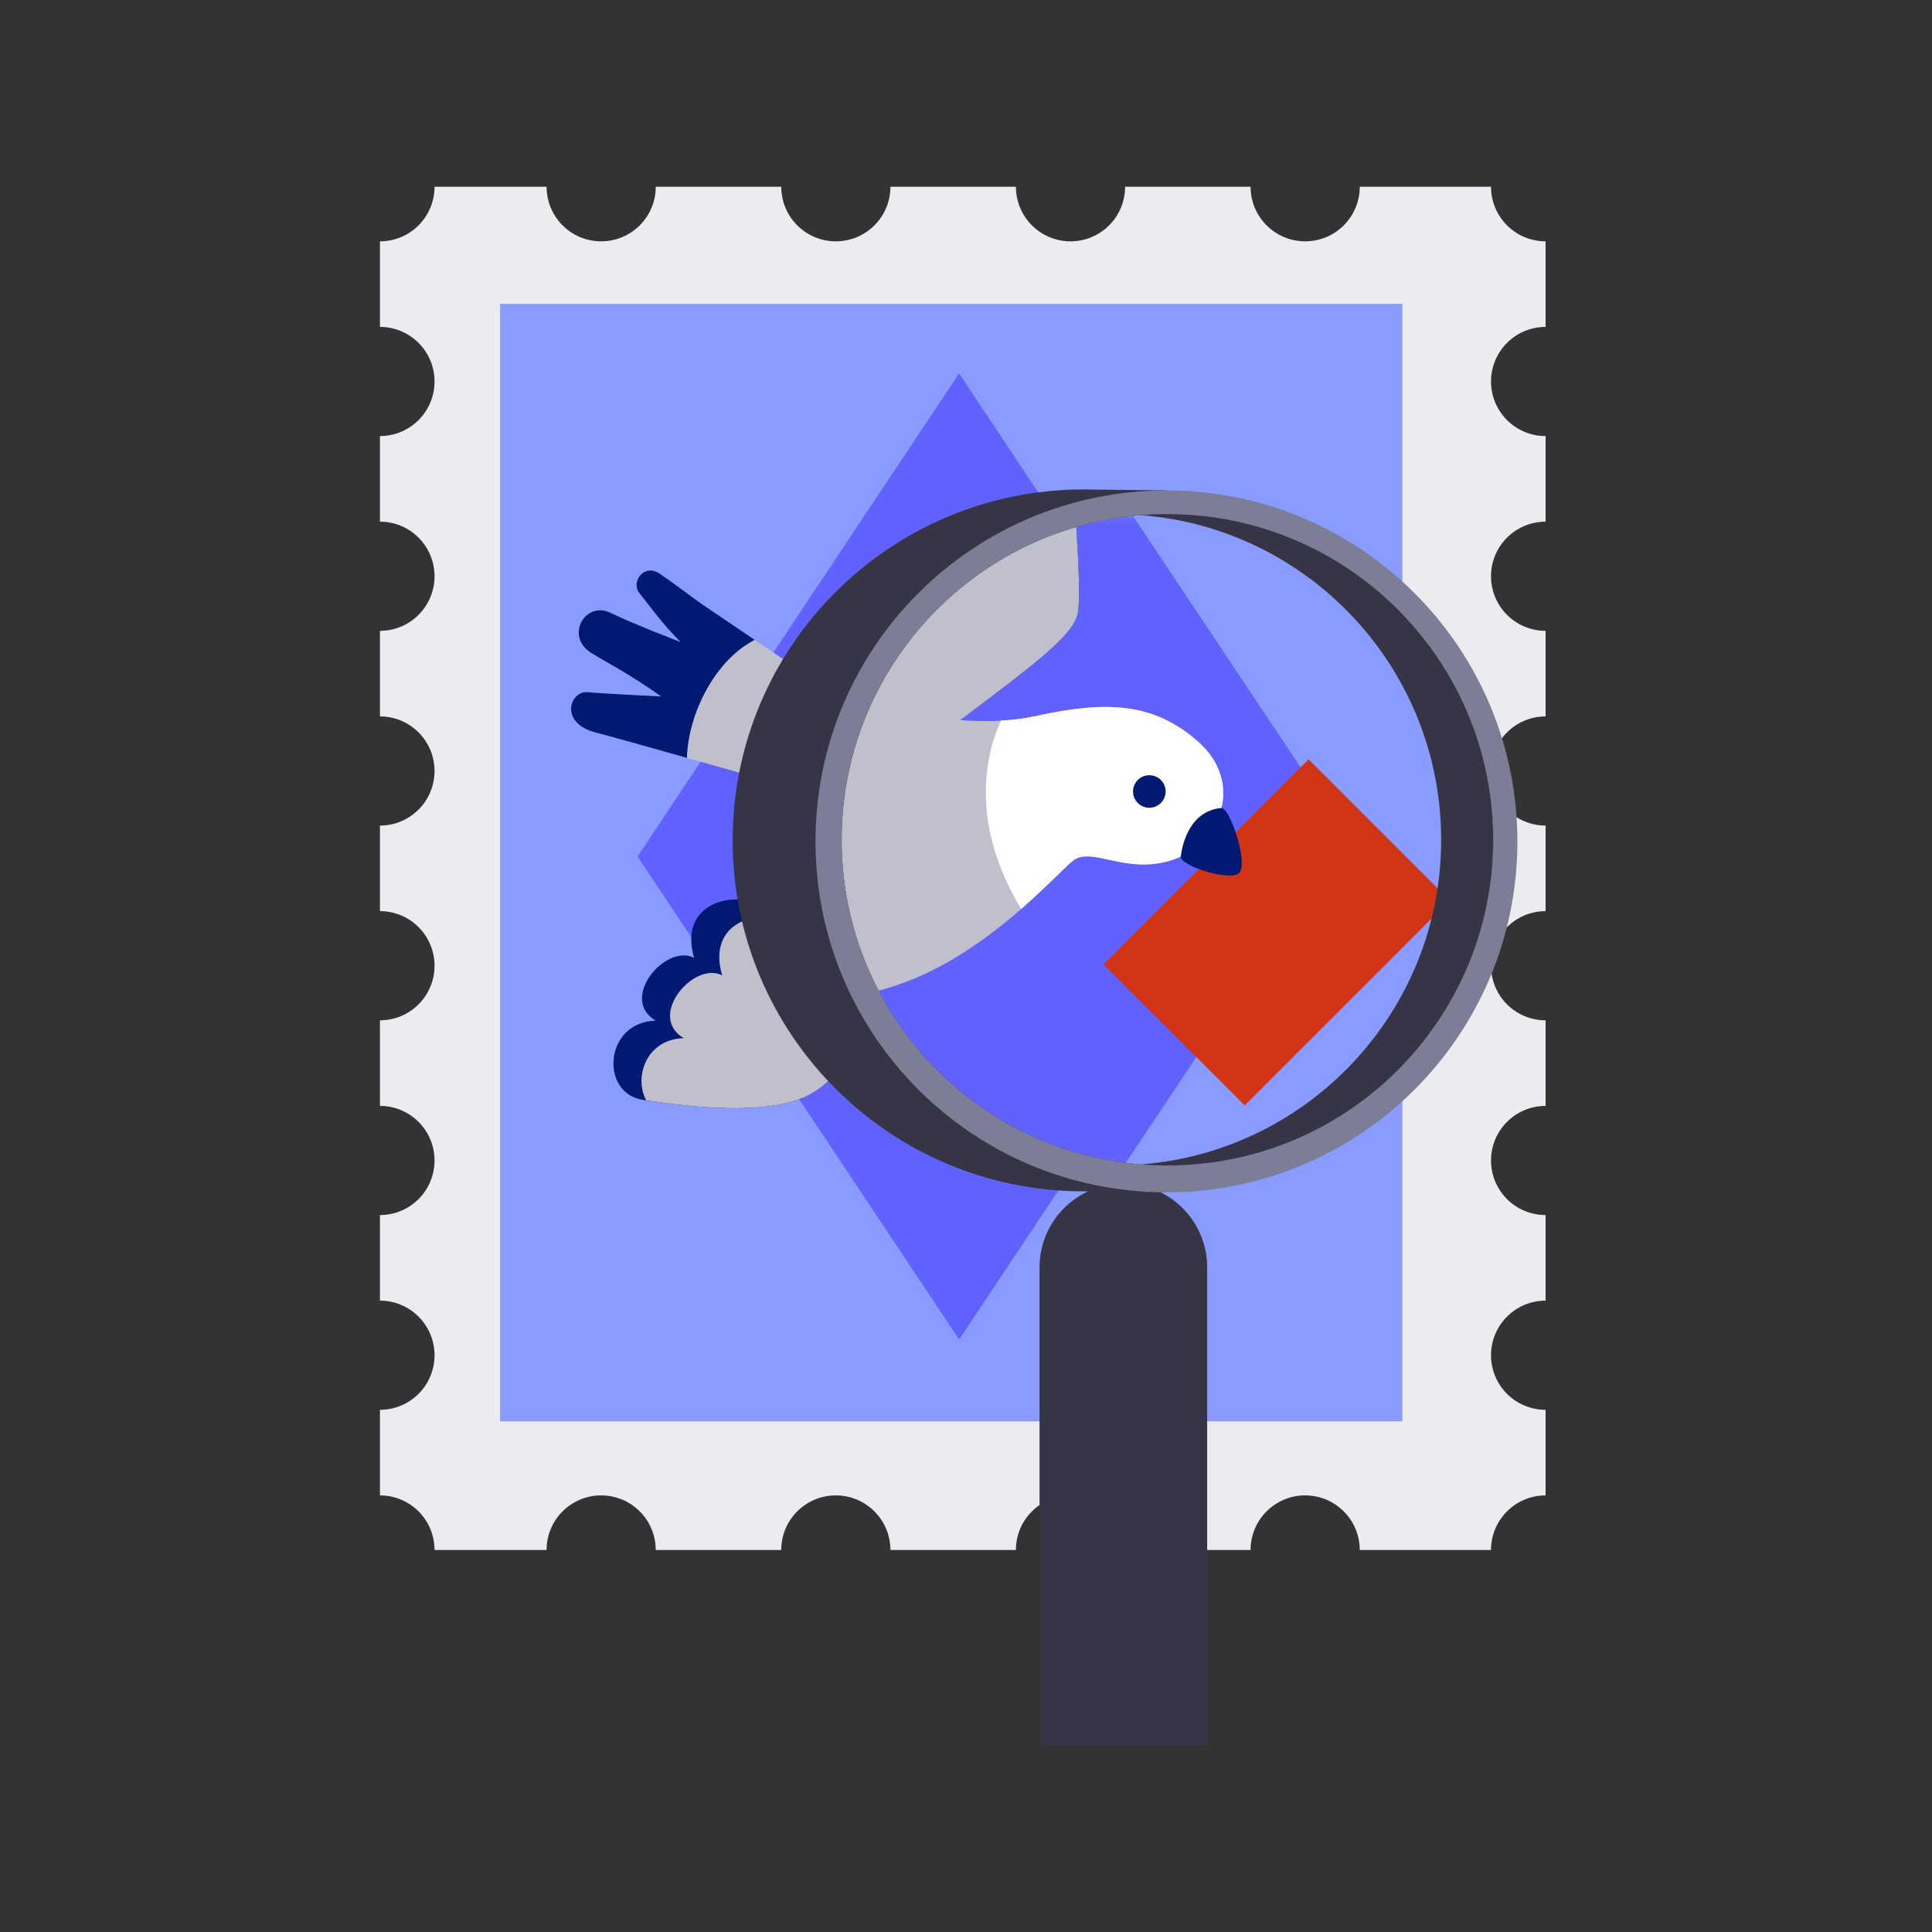 <svg width="300" height="300" viewBox="0 0 300 300" fill="none" xmlns="http://www.w3.org/2000/svg">
<rect x="0" y="0" width="300" height="300" fill="#333333" stroke="none"/>
<path d="M240 232.204V218.916C235.32 218.916 231.524 215.12 231.524 210.441C231.524 205.763 235.32 201.962 240 201.962V188.674C235.32 188.674 231.524 184.88 231.524 180.198C231.524 175.516 235.32 171.724 240 171.724V158.436C235.32 158.436 231.524 154.638 231.524 149.961C231.524 145.285 235.32 141.482 240 141.482V128.194C235.32 128.194 231.524 124.398 231.524 119.718C231.524 115.038 235.32 111.244 240 111.244V97.956C235.32 97.956 231.524 94.16 231.524 89.479C231.524 84.799 235.32 81.003 240 81.003V67.713C235.32 67.713 231.524 63.919 231.524 59.239C231.524 54.558 235.32 50.762 240 50.762V37.474C235.32 37.474 231.524 33.678 231.524 29H211.142C211.142 33.678 207.346 37.474 202.666 37.474C197.985 37.474 194.19 33.678 194.19 29H174.703C174.703 33.678 170.909 37.474 166.229 37.474C161.548 37.474 157.752 33.678 157.752 29H138.264C138.264 33.678 134.47 37.474 129.787 37.474C125.105 37.474 121.313 33.678 121.313 29H101.824C101.824 33.678 98.031 37.474 93.348 37.474C88.666 37.474 84.874 33.678 84.874 29H67.474C67.474 33.678 63.68 37.474 59 37.474V50.762C63.68 50.762 67.474 54.558 67.474 59.239C67.474 63.919 63.68 67.713 59 67.713V81.003C63.68 81.003 67.474 84.799 67.474 89.479C67.474 94.16 63.68 97.956 59 97.956V111.244C63.68 111.244 67.474 115.038 67.474 119.718C67.474 124.398 63.68 128.194 59 128.194V141.482C63.68 141.482 67.474 145.278 67.474 149.961C67.474 154.644 63.68 158.436 59 158.436V171.724C63.68 171.724 67.474 175.518 67.474 180.198C67.474 184.878 63.68 188.674 59 188.674V201.962C63.68 201.962 67.474 205.758 67.474 210.441C67.474 215.124 63.68 218.916 59 218.916V232.204C63.68 232.204 67.474 236 67.474 240.68H84.872C84.872 236 88.666 232.204 93.346 232.204C98.026 232.204 101.822 236 101.822 240.68H121.311C121.311 236 125.105 232.204 129.785 232.204C134.466 232.204 138.262 236 138.262 240.68H157.75C157.75 236 161.544 232.204 166.227 232.204C170.909 232.204 174.701 236 174.701 240.68H194.188C194.188 236 197.983 232.204 202.664 232.204C207.344 232.204 211.14 236 211.14 240.68H231.522C231.522 236 235.318 232.204 239.998 232.204" fill="#EBECEF"/>
<path d="M217.763 47.178H77.653V220.708H217.763V47.178Z" fill="#899BFF"/>
<path d="M148.93 207.999L99 133L148.93 58L198.861 133L148.93 207.999Z" fill="#6161FF"/>
<path d="M153.21 125.503C164.672 116.796 170.386 112.986 170.93 110.265C171.475 107.543 170.114 93.675 170.114 89.856C170.114 82.781 160.59 83.053 160.59 89.856C156.236 85.774 148.889 90.474 150.794 95.57C144.807 93.32 140.726 98.291 142.086 103.462C137.46 101.829 130.657 106.147 133.379 112.169C138.549 116.251 153.21 125.503 153.21 125.503Z" fill="#001A73"/>
<path d="M135.433 113.71C141.641 118.202 153.21 125.503 153.21 125.503C164.672 116.796 170.386 112.986 170.93 110.265C171.468 107.576 170.147 94.01 170.115 90.003C167.297 88.64 163.227 90.295 163.227 94.742C158.873 90.66 151.526 95.36 153.431 100.456C147.444 98.206 143.363 103.177 144.723 108.348C141.014 107.039 135.91 109.558 135.433 113.71Z" fill="#BFC0CB"/>
<path d="M108.748 93.642C108.748 93.642 134.522 111.099 141.255 115.66C147.989 120.222 159.329 122.482 166.496 120.901C173.664 119.321 178.651 119.368 183.356 123.514C188.339 127.905 185.552 134.346 180.454 135.843C175.975 137.158 172.774 134.637 170.744 135.633C168.715 136.629 153.682 156.242 135.908 147.929C119.166 140.1 116.075 129.911 116.688 120.504C109.385 118.465 95.312 114.449 92.632 113.784C86.656 112.302 88.528 107.202 91.251 107.474C93.587 107.708 102.651 108.143 102.651 108.143C97.485 104.457 93.032 102.223 91.639 101.279C87.752 98.647 90.907 93.251 94.832 95.17C98.368 96.899 105.669 99.687 105.669 99.687C102.658 96.631 101.304 94.643 99.234 92.027C97.972 90.432 99.931 87.38 102.465 89.097C105.019 90.827 107.731 92.954 108.748 93.642L108.748 93.642Z" fill="#BFC0CB"/>
<path d="M141.33 148.941C132.622 163.761 129.51 168.678 124.127 170.674C116.619 173.457 103.694 171.321 99.907 170.798C93.106 169.857 93.778 158.701 101.813 158.483C96.039 155.076 103.389 146.456 107.779 148.734C105.529 140.994 112.383 138.437 117.554 140.197C114.331 135.299 118.649 129.06 124.671 132.578C130.115 139.106 141.33 148.941 141.33 148.941Z" fill="#001A73"/>
<path d="M124.127 170.674C129.51 168.678 132.622 163.761 141.33 148.941C141.33 148.941 131.941 140.707 126.175 134.306C121.771 133.836 119.223 138.84 121.908 142.919C116.738 141.16 109.882 143.715 112.132 151.455C107.742 149.177 100.392 157.797 106.167 161.205C100.343 161.362 98.391 167.264 100.345 170.86C104.602 171.466 116.884 173.359 124.127 170.674Z" fill="#BFC0CB"/>
<path d="M183.356 123.514C178.652 119.368 173.664 119.321 166.496 120.902C165.412 121.141 164.223 121.282 162.977 121.351C161.473 124.685 159.627 131.806 165.074 140.839C168.085 138.209 170.09 135.955 170.744 135.634C172.774 134.638 175.976 137.159 180.454 135.844C185.552 134.347 188.339 127.906 183.356 123.515V123.514Z" fill="white"/>
<path d="M108.748 93.642C107.733 92.954 105.02 90.827 102.466 89.098C99.931 87.381 97.973 90.433 99.234 92.027C101.305 94.643 102.659 96.631 105.67 99.687C105.67 99.687 98.369 96.9 94.833 95.171C90.908 93.251 87.753 98.648 91.639 101.28C93.032 102.223 97.485 104.457 102.652 108.143C102.652 108.143 93.587 107.708 91.251 107.474C88.529 107.202 86.657 112.303 92.633 113.785C94.316 114.203 100.494 115.942 106.666 117.683C106.868 110.621 111.2 102.383 117.195 99.363C112.342 96.076 108.748 93.642 108.748 93.642Z" fill="#001A73"/>
<path d="M197.299 122.024L171.58 147.743L189.282 165.445L215.001 139.727L197.299 122.024Z" fill="#D23416"/>
<path d="M185.786 130.389C186.662 130.309 188.728 136.465 187.515 137.193C186.301 137.921 181.472 136.301 181.581 135.412C181.69 134.523 182.32 130.708 185.786 130.389Z" fill="#001A73"/>
<path d="M178.329 130.368C179.259 130.368 180.013 129.614 180.013 128.684C180.013 127.754 179.259 127 178.329 127C177.399 127 176.645 127.754 176.645 128.684C176.645 129.614 177.399 130.368 178.329 130.368Z" fill="#001A73"/>
<path d="M187.451 196.802C187.451 189.614 181.624 183.786 174.435 183.786C167.246 183.786 161.419 189.614 161.419 196.802C161.419 196.829 161.423 196.854 161.423 196.88H161.419V271H187.451V196.88H187.447C187.447 196.854 187.451 196.829 187.451 196.802Z" fill="#363546"/>
<mask id="mask0_36044_31550" style="mask-type:alpha" maskUnits="userSpaceOnUse" x="124" y="80" width="102" height="101">
<path d="M174.587 180.981C202.447 180.981 225.031 158.396 225.031 130.537C225.031 102.677 202.447 80.092 174.587 80.092C146.727 80.092 124.142 102.677 124.142 130.537C124.142 158.396 146.727 180.981 174.587 180.981Z" fill="#F7F7F8"/>
</mask>
<g mask="url(#mask0_36044_31550)">
<path d="M232.848 43H80.847V229H232.848V43Z" fill="#899BFF"/>
<path d="M133.848 242L58.847 129.5L133.848 17L208.848 129.5L133.848 242Z" fill="#6161FF"/>
<path d="M140.748 118.126C157.959 105.051 166.54 99.33 167.357 95.244C168.174 91.157 166.131 70.334 166.131 64.599C166.131 53.975 151.83 54.384 151.83 64.599C145.293 58.47 134.26 65.527 137.12 73.18C128.131 69.801 122.003 77.265 124.046 85.029C117.099 82.577 106.884 89.061 110.971 98.104C118.734 104.233 140.748 118.126 140.748 118.126Z" fill="#001A73"/>
<path d="M114.056 100.418C123.377 107.162 140.749 118.125 140.749 118.125C157.96 105.051 166.54 99.33 167.357 95.244C168.165 91.206 166.182 70.837 166.134 64.82C161.901 62.772 155.79 65.257 155.79 71.936C149.253 65.806 138.22 72.863 141.081 80.516C132.091 77.137 125.963 84.601 128.006 92.365C122.436 90.4 114.772 94.182 114.056 100.418Z" fill="#BFC0CB"/>
<path d="M73.986 70.284C73.986 70.284 112.687 96.497 122.798 103.346C132.909 110.195 149.936 113.589 160.699 111.216C171.462 108.842 178.951 108.914 186.015 115.138C193.498 121.732 189.312 131.404 181.657 133.651C174.932 135.626 170.125 131.84 167.078 133.336C164.03 134.832 141.458 164.282 114.768 151.8C89.63 140.044 84.987 124.745 85.908 110.619C74.942 107.558 53.811 101.528 49.786 100.529C40.813 98.302 43.625 90.644 47.712 91.053C51.22 91.405 64.831 92.057 64.831 92.057C57.073 86.524 50.387 83.168 48.295 81.751C42.459 77.799 47.196 69.696 53.09 72.578C58.399 75.174 69.363 79.36 69.363 79.36C64.841 74.772 62.809 71.787 59.699 67.858C57.805 65.464 60.746 60.881 64.552 63.459C68.386 66.056 72.459 69.25 73.985 70.283L73.986 70.284Z" fill="#BFC0CB"/>
<path d="M186.016 115.139C178.951 108.914 171.462 108.843 160.699 111.217C159.07 111.576 157.286 111.787 155.415 111.89C153.156 116.897 150.384 127.589 158.564 141.153C163.084 137.205 166.096 133.82 167.078 133.338C170.125 131.842 174.934 135.628 181.658 133.653C189.312 131.405 193.498 121.734 186.016 115.14V115.139Z" fill="white"/>
<path d="M203.198 117.907L171.366 149.739L193.276 171.648L225.107 139.817L203.198 117.907Z" fill="#D23416"/>
<path d="M189.663 125.463C190.979 125.342 194.082 134.586 192.26 135.68C190.437 136.773 183.186 134.34 183.349 133.005C183.513 131.67 184.459 125.941 189.663 125.463Z" fill="#001A73"/>
<path d="M178.467 125.43C179.863 125.43 180.995 124.298 180.995 122.902C180.995 121.505 179.863 120.374 178.467 120.374C177.07 120.374 175.938 121.505 175.938 122.902C175.938 124.298 177.07 125.43 178.467 125.43Z" fill="#001A73"/>
</g>
<path d="M181.149 76.152L181.144 79.825C153.268 79.892 130.69 102.511 130.69 130.403C130.69 158.252 153.197 180.842 181.013 180.979L181.009 185.146L168.261 184.992C138.164 184.992 113.765 160.593 113.765 130.496C113.765 100.399 138.164 76 168.261 76L181.149 76.152Z" fill="#363546"/>
<path d="M181.126 76.154C211.223 76.154 235.622 100.553 235.622 130.65C235.622 160.747 211.223 185.146 181.126 185.146C151.029 185.146 126.63 160.747 126.63 130.65C126.63 100.553 151.029 76.154 181.126 76.154ZM181.268 79.825C153.334 79.825 130.69 102.47 130.69 130.403C130.69 158.337 153.334 180.981 181.268 180.981C209.201 180.981 231.846 158.337 231.846 130.403C231.846 102.47 209.201 79.825 181.268 79.825Z" fill="#7C7E95"/>
<path d="M181.294 79.823C179.931 79.823 178.585 79.892 177.249 79.998C203.289 82.061 223.782 103.831 223.782 130.401C223.782 156.971 203.289 178.741 177.249 180.803C178.585 180.909 179.931 180.979 181.294 180.979C209.228 180.979 231.873 158.334 231.873 130.401C231.873 102.468 209.228 79.823 181.294 79.823Z" fill="#363546"/>
</svg>
